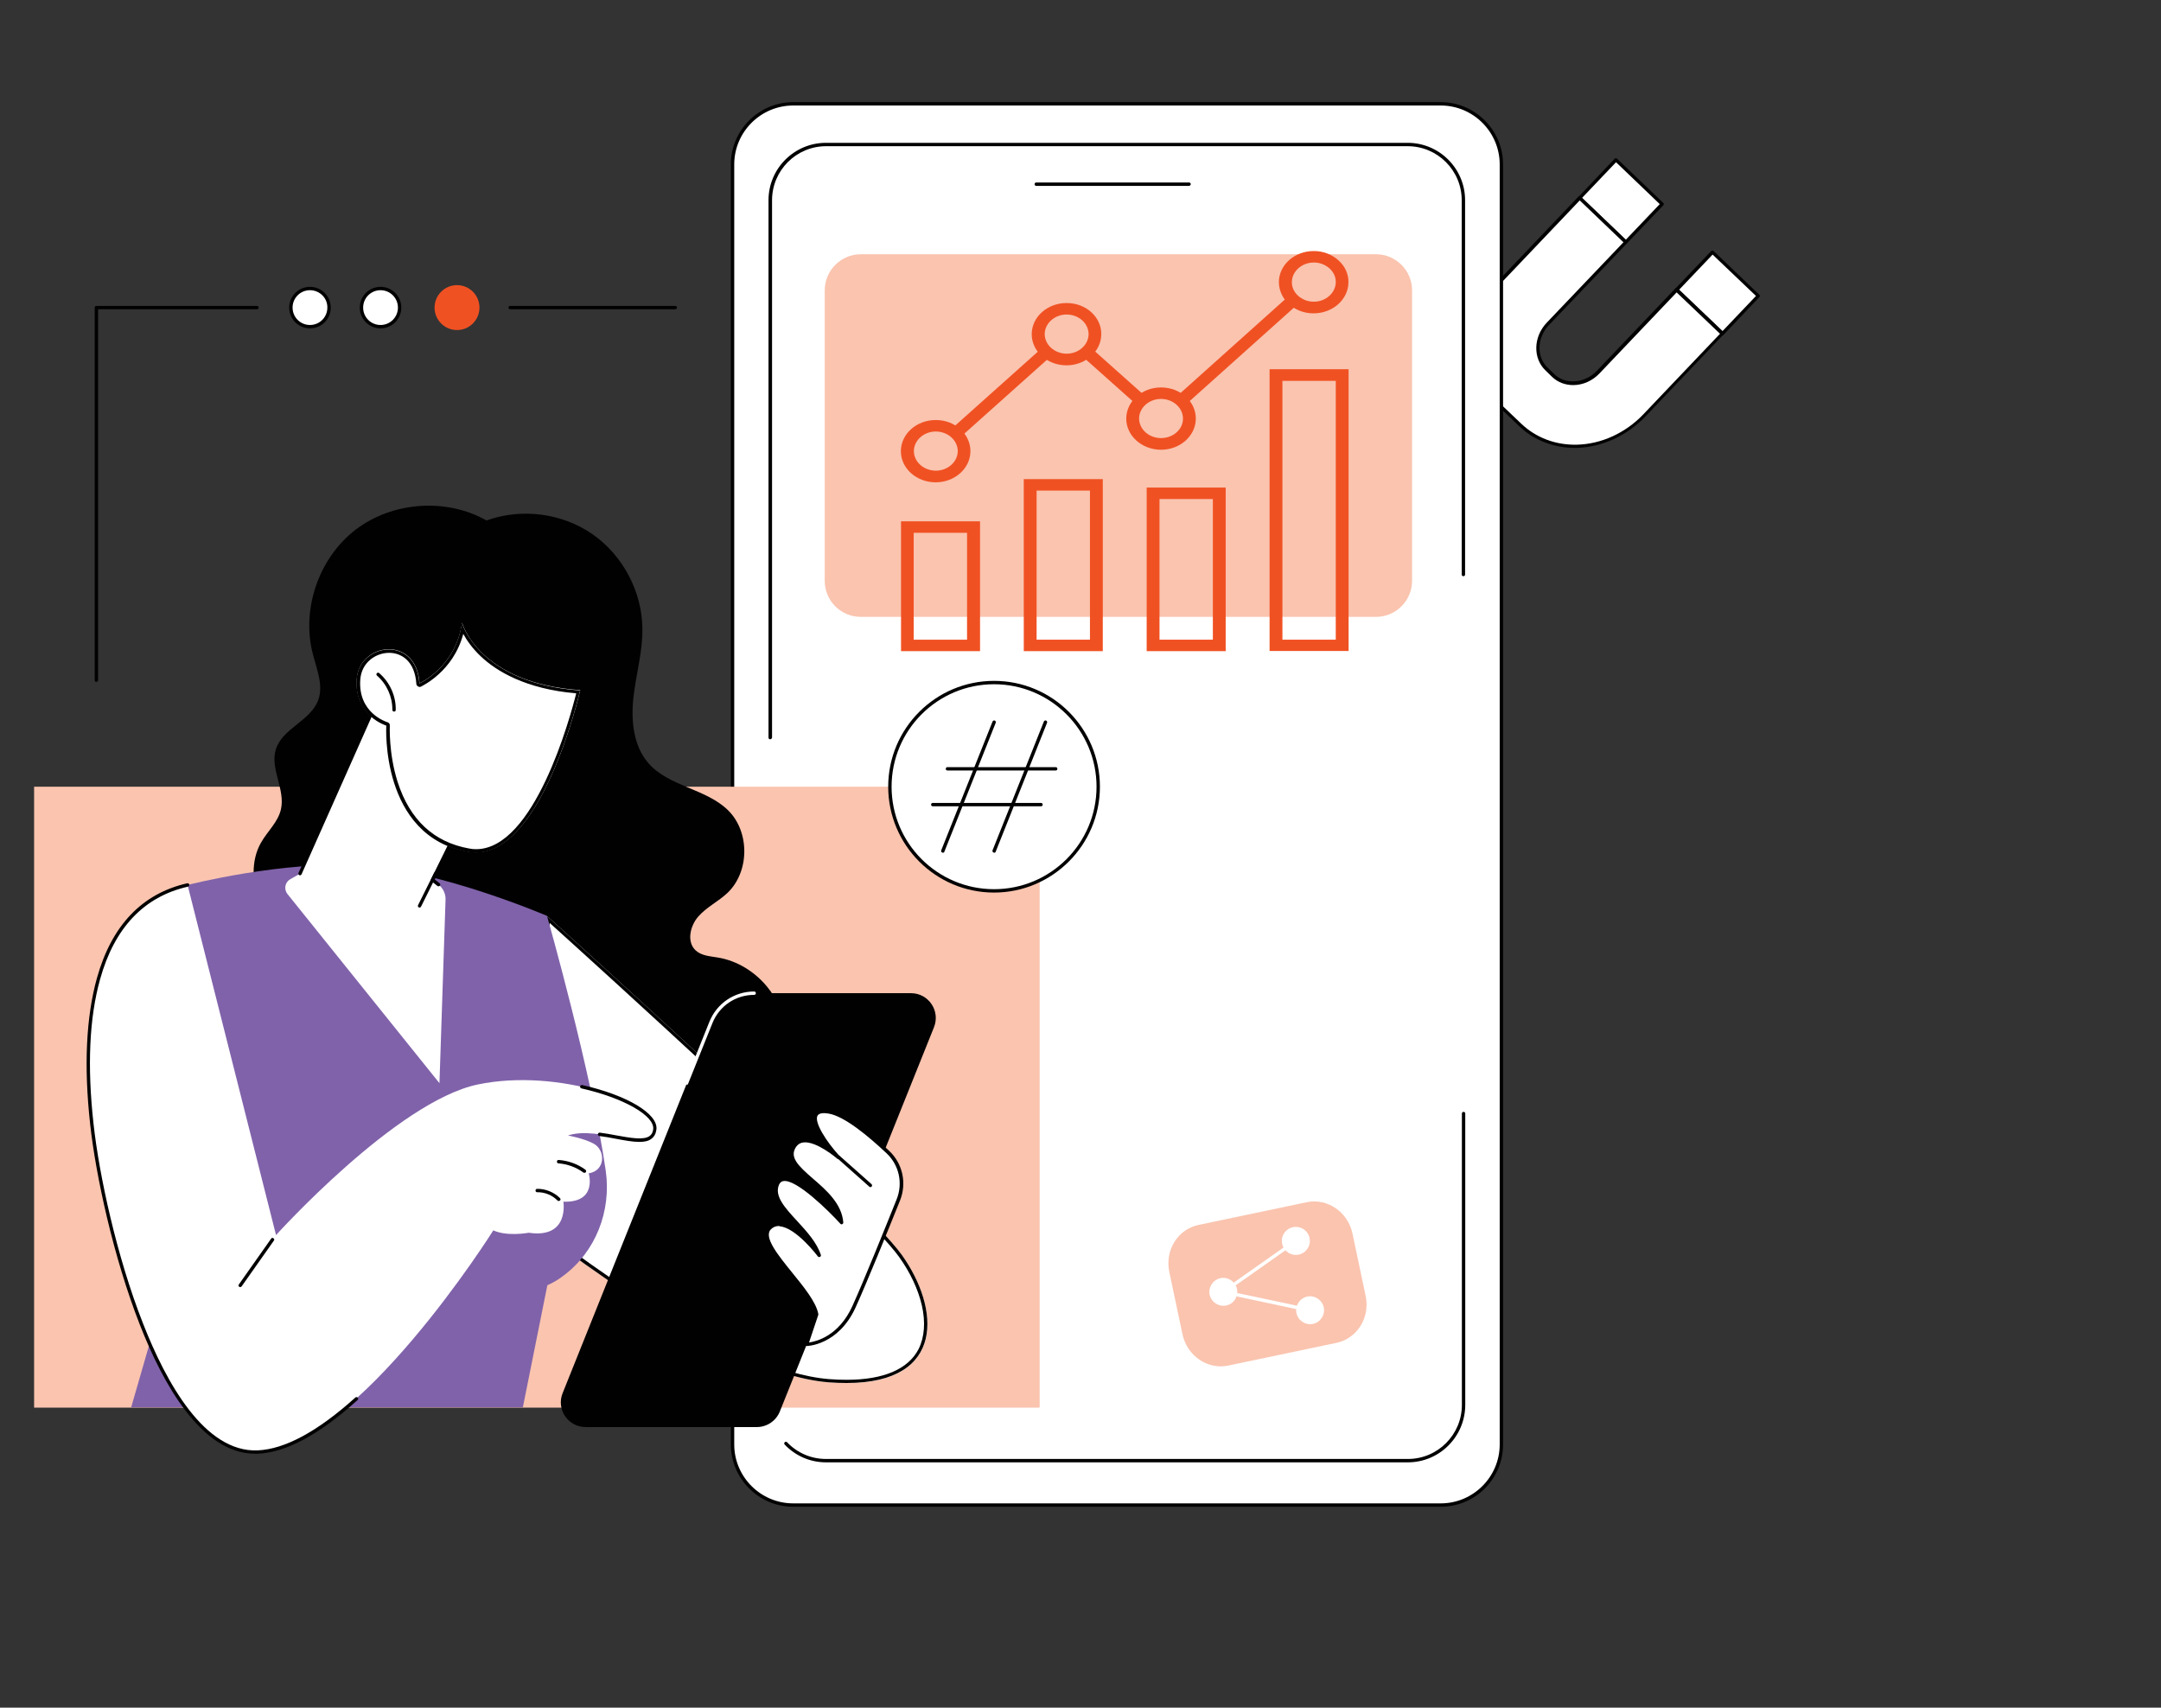 <?xml version="1.0" encoding="UTF-8"?>
<!-- Generator: Adobe Illustrator 24.3.0, SVG Export Plug-In . SVG Version: 6.00 Build 0)  -->
<svg xmlns="http://www.w3.org/2000/svg" xmlns:xlink="http://www.w3.org/1999/xlink" version="1.1" id="Layer_1" x="0px" y="0px" viewBox="0 0 1280 1011.5" style="enable-background:new 0 0 1280 1011.5;" xml:space="preserve">
<rect x="0" y="0" width="1280" height="1011.5" fill="#333333" stroke="none"/>
<style type="text/css">
	.st0{fill:#FFFFFF;}
	.st1{fill:#010101;}
	.st2{fill:#FAC4AF;}
	.st3{fill:#8062AA;}
	.st4{fill:#F05123;}
</style>
<g id="Viral_content_00000046314418628656287710000000066983998026969264_">
	<g>
		<g>
			<polygon class="st0" points="963.1,143.4 984.5,120.9 957.1,94.7 935.7,117.2    "></polygon>
			<path class="st1" d="M963.1,144.4c-0.3,0-0.5-0.1-0.7-0.3L935,118c-0.4-0.4-0.4-1,0-1.4L956.4,94c0.2-0.2,0.4-0.3,0.7-0.3     c0.2,0,0.5,0.1,0.7,0.3l27.4,26.2c0.4,0.4,0.4,1,0,1.4l-21.5,22.5C963.6,144.3,963.4,144.4,963.1,144.4     C963.1,144.4,963.1,144.4,963.1,144.4z M937.1,117.2l25.9,24.8l20.1-21.1l-25.9-24.8L937.1,117.2z"></path>
		</g>
		<g>
			<polygon class="st0" points="1020.3,197.5 1041.2,175.6 1041.5,175.3 1014.3,149.4 993.2,171.6    "></polygon>
			<path class="st1" d="M1020.3,198.5c-0.3,0-0.5-0.1-0.7-0.3l-27.2-25.9c-0.4-0.4-0.4-1,0-1.4l21.2-22.2c0.2-0.2,0.4-0.3,0.7-0.3     c0.2,0,0.5,0.1,0.7,0.3l27.1,25.9c0.4,0.4,0.4,1,0,1.4l-0.3,0.3l-20.9,22C1020.9,198.4,1020.6,198.5,1020.3,198.5     C1020.3,198.5,1020.3,198.5,1020.3,198.5z M994.6,171.6l25.7,24.5l19.8-20.8l-25.7-24.5L994.6,171.6z"></path>
		</g>
		<g>
			<path class="st0" d="M993.2,171.6l-46.4,48.7c-7.6,7.9-19.5,8.8-26.6,2l-3.9-3.8c-7.1-6.8-6.8-18.8,0.8-26.7l46.2-48.4     l-27.4-26.2l-45.9,48.2c-20.9,22-21.9,55.1-2.1,74l12.8,12.2c19.8,18.9,52.7,16.4,73.7-5.6l46.2-48.5L993.2,171.6z"></path>
			<path class="st1" d="M932.8,265.3c-12.6,0-24.4-4.6-33.1-13l-12.8-12.2c-20.1-19.2-19.2-53,2.1-75.4l45.9-48.2     c0.2-0.2,0.4-0.3,0.7-0.3c0.3,0,0.5,0.1,0.7,0.3l27.4,26.2c0.4,0.4,0.4,1,0,1.4l-46.2,48.4c-7.2,7.5-7.5,18.9-0.8,25.3l3.9,3.8     c3,2.9,7.1,4.4,11.5,4.3c5.1-0.1,10.1-2.4,13.8-6.3l46.4-48.7c0.2-0.2,0.4-0.3,0.7-0.3c0.3,0,0.5,0.1,0.7,0.3l27.1,25.9     c0.4,0.4,0.4,1,0,1.4l-46.2,48.5c-10.9,11.4-25.7,18.2-40.7,18.6C933.7,265.3,933.2,265.3,932.8,265.3z M935.7,118.7l-45.2,47.5     c-20.5,21.5-21.5,54.1-2.2,72.6l12.8,12.2c8.7,8.3,20.4,12.7,32.9,12.4c14.4-0.3,28.8-6.9,39.3-17.9l45.5-47.8l-25.7-24.5     l-45.7,48c-4.1,4.3-9.6,6.8-15.2,6.9c-4.9,0.1-9.5-1.6-12.9-4.9l-3.9-3.8c-7.5-7.2-7.2-19.8,0.7-28.2l45.5-47.7L935.7,118.7z"></path>
		</g>
	</g>
	<g>
		<g>
			<path class="st0" d="M469.8,891.5h383.6c19.7,0,35.9-16.2,35.9-35.9V97.4c0-19.7-16.2-35.9-35.9-35.9H469.8     c-19.7,0-35.9,16.2-35.9,35.9v758.2C433.9,875.4,450.1,891.5,469.8,891.5z"></path>
			<path class="st1" d="M853.4,892.5H469.8c-20.3,0-36.9-16.6-36.9-36.9V97.4c0-20.3,16.6-36.9,36.9-36.9h383.6     c20.3,0,36.9,16.6,36.9,36.9v758.2C890.3,876,873.7,892.5,853.4,892.5z M469.8,62.5c-19.2,0-34.9,15.7-34.9,34.9v758.2     c0,19.2,15.7,34.9,34.9,34.9h383.6c19.2,0,34.9-15.7,34.9-34.9V97.4c0-19.2-15.7-34.9-34.9-34.9H469.8z"></path>
		</g>
		<path class="st1" d="M833.9,866.2H489.3c-9.3,0-18-3.7-24.5-10.5c-0.4-0.4-0.4-1,0-1.4c0.4-0.4,1-0.4,1.4,0    c6.1,6.4,14.3,9.9,23.1,9.9h344.6c17.7,0,32-14.4,32-32V659.6c0-0.6,0.4-1,1-1c0.6,0,1,0.4,1,1v172.5    C867.9,850.9,852.7,866.2,833.9,866.2z"></path>
		<path class="st1" d="M456.2,437.9c-0.6,0-1-0.4-1-1V118.6c0-18.8,15.3-34,34-34h344.6c18.8,0,34,15.3,34,34v221.7c0,0.6-0.4,1-1,1    c-0.6,0-1-0.4-1-1V118.6c0-17.7-14.4-32-32-32H489.3c-17.7,0-32,14.4-32,32v318.3C457.2,437.4,456.8,437.9,456.2,437.9z"></path>
		<g>
			<path class="st0" d="M704.3,109.1h-90.5H704.3z"></path>
			<path class="st1" d="M704.3,110.1h-90.5c-0.6,0-1-0.4-1-1c0-0.6,0.4-1,1-1h90.5c0.6,0,1,0.4,1,1     C705.3,109.6,704.8,110.1,704.3,110.1z"></path>
		</g>
		<g>
			<path class="st2" d="M509.9,365.4H815c11.8,0,21.4-9.6,21.4-21.4V172c0-11.8-9.6-21.4-21.4-21.4H509.9     c-11.8,0-21.4,9.6-21.4,21.4v172C488.5,355.9,498.1,365.4,509.9,365.4z"></path>
		</g>
	</g>
	<g>
		<rect x="20.2" y="466" class="st2" width="595.6" height="367.8"></rect>
		<g>
			<g>
				<path class="st1" d="M454.4,584.5c-7.3-8.9-17.7-15.4-29.1-17.3c-4.6-0.8-9.7-1-13.2-4.2c-5.5-5-3.4-14.5,1.5-20.1      s11.9-8.9,17.3-14c13.1-12.5,13.3-36,0.5-48.8c-13.1-13-35.1-14.1-47.3-28c-9-10.3-10.4-25.3-8.9-39c1.5-13.6,5.5-27,5.3-40.8      c-0.2-21.9-11.6-43.4-29.6-55.9c-18-12.5-42.1-15.6-62.7-8.1c-23.9-13.5-55.7-11.2-77.5,5.4c-21.8,16.7-32.2,46.8-25.5,73.3      c2.3,9.2,6.6,19,3.2,27.9c-4.6,12.1-21.1,16.6-25,28.9c-3.6,11.5,5.7,23.8,3,35.6c-1.7,7.6-8.1,13.1-11.9,19.9      c-5.9,10.5-5.2,23.8-0.9,35s12,20.9,19.9,30c49.4,56.7,116.4,100.7,191,111c39.2,5.4,105.5-14.9,100.5-65.7      C464.3,600.5,460.3,591.7,454.4,584.5z"></path>
			</g>
			<g>
				<path class="st0" d="M324,542.6c0,0,186.6,167.7,210.2,200.9c23.7,33.2,26.5,80.9-43.3,75.3c-69.8-5.5-183.8-99.9-183.8-99.9      L324,542.6z"></path>
				<path class="st1" d="M325.6,546.7c23.9,21.6,185.4,167.5,207,197.9c6.6,9.2,11.2,19.1,13.4,28.5c2.3,10,1.6,19-1.9,26      c-6.1,11.9-20.8,18.2-42.5,18.2c-3.3,0-6.8-0.1-10.5-0.4c-28.2-2.2-68.7-20.1-117.1-51.7c-33.3-21.7-59.8-43.1-64.8-47.1      L325.6,546.7z M324,542.6l-16.9,176.3c0,0,114,94.4,183.8,99.9c3.8,0.3,7.3,0.4,10.6,0.4c58.8,0,55.1-44.4,32.7-75.8      C510.5,710.2,324,542.6,324,542.6z"></path>
			</g>
			<path class="st3" d="M111.1,524.2c0,0,56.6-14.6,103.7-11.5c47,3.1,109.2,29.8,109.2,29.8s26.5,93.1,34.8,151     c3.4,23.9-6,48.1-25.4,62.4c-2.9,2.2-6,4-9.2,5.4l-14.5,72.3h-232l23.4-81L111.1,524.2z"></path>
			<g>
				<g>
					<path class="st1" d="M346.9,845.3h101.4c6,0,11.4-3.7,13.6-9.2l91.3-227.6c3.9-9.7-3.2-20.2-13.6-20.2h-92.7       c-11.3,0-21.4,6.9-25.6,17.3l-88,219.5C329.3,834.8,336.5,845.3,346.9,845.3z"></path>
					<path class="st0" d="M406.8,642.5c-0.1,0-0.2,0-0.4-0.1c-0.5-0.2-0.8-0.8-0.6-1.3l14.4-35.9c4.4-10.9,14.8-17.9,26.5-17.9       c0.6,0,1,0.4,1,1c0,0.6-0.4,1-1,1c-10.9,0-20.6,6.5-24.7,16.7l-14.4,35.9C407.6,642.3,407.2,642.5,406.8,642.5z"></path>
				</g>
				<g>
					<g>
						<path class="st0" d="M483.8,778.5l-6,17.8c0,0,18-0.1,28-22.4c6.7-14.8,18.8-44.8,26.2-63.2c3.9-9.8,1.5-21-6.2-28.3        c-10.5-9.9-25.2-22.3-35-23.9c-16.6-2.7-3.5,16.7,5.9,26.9c0,0-19-16.5-25.7-7.2c-10.1,14.1,25.9,23.7,27.6,45.7        c0,0-32.5-35.9-38-22.8c-5.3,12.7,19.3,25.7,24.8,42.1c0,0-19.3-25.8-29.4-16.1C446.6,736.4,480.8,762.9,483.8,778.5z"></path>
						<path class="st1" d="M477.8,797.3c-0.3,0-0.6-0.2-0.8-0.4c-0.2-0.3-0.2-0.6-0.1-0.9l5.9-17.6c-1.4-6.5-8.3-15.1-15.1-23.4        c-9.5-11.7-18.4-22.7-12.4-28.4c1.9-1.8,4.3-2.7,6.9-2.4c6.4,0.5,13.6,6.9,18.5,12.1c-2.7-4-6.3-7.9-9.7-11.7        c-7.4-8.1-14.5-15.8-11.2-23.7c0.8-1.9,2.2-3.1,4.1-3.4c8.6-1.5,26.9,16.7,33.3,23.5c-2.1-8.7-9.8-15.4-16.7-21.4        c-8.2-7.1-15.9-13.8-10.2-21.8c1.3-1.9,3.2-3,5.5-3.2c4.6-0.5,10.4,2.3,14.8,5.1c-5.4-7-10.3-15.5-8-19.8        c1.2-2.2,4.1-3,8.5-2.3c10,1.6,24.9,14,35.6,24.1c8,7.6,10.5,19.1,6.4,29.4c-6.9,17.2-19.5,48.3-26.3,63.3        C496.5,797,478,797.3,477.8,797.3C477.8,797.3,477.8,797.3,477.8,797.3z M461.4,726.2c-1.8,0-3.4,0.6-4.7,1.9        c-4.7,4.5,4.1,15.3,12.5,25.7c7,8.6,14.2,17.5,15.5,24.5c0,0.2,0,0.3,0,0.5l-5.5,16.4c4.4-0.6,17.7-3.9,25.7-21.6        c6.8-15,19.3-46,26.2-63.2c3.8-9.5,1.5-20.2-5.9-27.2c-10.5-9.9-25-22.1-34.5-23.6c-2.4-0.4-5.5-0.5-6.5,1.3        c-2,3.8,5.1,15.2,13.2,24c0.4,0.4,0.4,1,0,1.4c-0.4,0.4-1,0.4-1.4,0.1c-0.1-0.1-12.3-10.6-20.1-9.7c-1.8,0.2-3.1,1-4.2,2.4        c-4.4,6.2,0.9,11.3,9.9,19.1c8,6.9,17,14.8,17.9,25.9c0,0.4-0.2,0.8-0.6,1c-0.4,0.2-0.9,0.1-1.1-0.2        c-6.8-7.5-26.1-26.6-33.8-25.3c-1.2,0.2-2,0.9-2.6,2.2c-2.8,6.7,3.5,13.6,10.9,21.6c5.7,6.2,11.5,12.6,13.9,19.9        c0.2,0.5-0.1,1-0.5,1.2c-0.4,0.2-1,0.1-1.3-0.3c-0.1-0.2-12.9-17.1-22.6-17.8C461.8,726.2,461.6,726.2,461.4,726.2z"></path>
					</g>
					<path class="st1" d="M515.6,703.2c-0.2,0-0.5-0.1-0.7-0.3l-18.8-16.7c-0.4-0.4-0.5-1-0.1-1.4c0.4-0.4,1-0.5,1.4-0.1l18.8,16.7       c0.4,0.4,0.5,1,0.1,1.4C516.1,703.1,515.8,703.2,515.6,703.2z"></path>
				</g>
			</g>
			<g>
				<path class="st0" d="M111.1,524.2l52.4,207.4c0,0,71.2-79,119.4-89.2c48.2-10.1,106.9,11.4,104.9,26.6      c-2,15.2-32.8-2.7-51.4,3.6c0,0,9.2,1.6,15.2,4.8c7.2,3.9,7.1,16.1-2.9,17.6c0,0,5.4,17.5-15,16.8c0,0,3.7,22-20.5,18.4      c0,0-12.7,2.4-21-1.4c0,0-80.8,128.6-139.6,131.2c-58.8,2.6-92.3-140-98.3-194.2C48.5,611.6,52.1,537.7,111.1,524.2z"></path>
				<path class="st1" d="M151.1,861.1c-31.7,0-54.6-41.4-68.3-76.5c-15.7-40.1-26.1-88.5-29.4-118.7c-3.8-34.4-2.4-63.5,4-86.5      c8.7-31.2,26.7-50.1,53.5-56.2c0.5-0.1,1.1,0.2,1.2,0.8c0.1,0.5-0.2,1.1-0.8,1.2c-26,5.9-43.5,24.3-52,54.8      c-6.4,22.8-7.7,51.6-3.9,85.7c3.3,30.1,13.6,78.3,29.3,118.2c13.7,35.1,36.6,76.6,68,75.2c16.1-0.7,35.6-11.3,57.8-31.3      c0.4-0.4,1-0.3,1.4,0.1c0.4,0.4,0.3,1-0.1,1.4c-22.6,20.4-42.4,31.1-59.1,31.8C152.2,861.1,151.7,861.1,151.1,861.1z"></path>
				<path class="st1" d="M378.7,676.4c-4,0-8.8-0.9-14.1-1.9c-3.1-0.6-6.4-1.2-9.6-1.6c-0.5-0.1-0.9-0.6-0.9-1.1      c0.1-0.5,0.6-0.9,1.1-0.9c3.3,0.4,6.5,1,9.7,1.6c8.4,1.5,16.3,3,19.9,0.4c1.2-0.9,1.9-2.2,2.1-4c1-8-17.6-18.6-42.5-24.2      c-0.5-0.1-0.9-0.7-0.8-1.2c0.1-0.5,0.7-0.9,1.2-0.8c26.7,6,45.2,17.1,44,26.4c-0.3,2.4-1.3,4.2-2.9,5.4      C384.2,675.9,381.7,676.4,378.7,676.4z"></path>
				<path class="st1" d="M346.1,694.7c-0.2,0-0.4-0.1-0.6-0.2c-4.2-3.1-9.5-5-14.7-5.4c-0.6,0-1-0.5-0.9-1.1c0-0.6,0.5-1,1.1-0.9      c5.6,0.4,11.2,2.4,15.8,5.8c0.4,0.3,0.5,1,0.2,1.4C346.8,694.6,346.5,694.7,346.1,694.7z"></path>
				<path class="st1" d="M330.9,711.4c-0.3,0-0.5-0.1-0.7-0.3c-3.1-3.2-7.6-5-12-4.9c-0.6,0-1-0.4-1-1c0-0.6,0.4-1,1-1      c4.9-0.1,10,2,13.5,5.5c0.4,0.4,0.4,1,0,1.4C331.4,711.3,331.1,711.4,330.9,711.4z"></path>
				<path class="st1" d="M142.3,762.4c-0.2,0-0.4-0.1-0.6-0.2c-0.5-0.3-0.6-0.9-0.2-1.4l19.1-27.1c0.3-0.5,0.9-0.6,1.4-0.2      c0.5,0.3,0.6,0.9,0.2,1.4L143.1,762C142.9,762.2,142.6,762.4,142.3,762.4z"></path>
			</g>
			<g>
				<path class="st0" d="M171.9,520.8l5.8-3.3l51.9-116.6l51.7,69.5l-25,50.8l3.5,2.8c2.7,2.2,4.3,5.6,4.1,9.1l-3.6,108.5l-90-112      C168,526.7,168.8,522.6,171.9,520.8z"></path>
				<path class="st1" d="M259.7,525c-0.2,0-0.4-0.1-0.6-0.2l-3.5-2.8c-0.4-0.3-0.5-0.8-0.3-1.2l24.8-50.3l-50.3-67.7l-51.2,115.1      c-0.2,0.5-0.8,0.7-1.3,0.5c-0.5-0.2-0.7-0.8-0.5-1.3l51.9-116.6c0.1-0.3,0.5-0.5,0.8-0.6c0.4,0,0.7,0.1,0.9,0.4l51.7,69.5      c0.2,0.3,0.3,0.7,0.1,1l-24.7,50.1l2.9,2.3c0.4,0.3,0.5,1,0.2,1.4C260.2,524.9,260,525,259.7,525z"></path>
				<path class="st1" d="M248.5,537.6c-0.1,0-0.3,0-0.4-0.1c-0.5-0.2-0.7-0.8-0.5-1.3l9.5-19.1c0.2-0.5,0.8-0.7,1.3-0.5      c0.5,0.2,0.7,0.8,0.5,1.3l-9.5,19.1C249.2,537.4,248.8,537.6,248.5,537.6z"></path>
			</g>
			<g>
				<g>
					<path class="st0" d="M343.7,408.8c0,0-23.6,103.2-66.2,95.7c-52.4-9.3-48.6-74.9-48.6-74.9s-19-5.7-17.6-27.3       c1.4-21.6,35.3-26.5,37.2,2.4c0,0,21.4-9.4,25.2-35.9C273.6,368.9,283.5,404.7,343.7,408.8z"></path>
					<path class="st1" d="M274.4,375.5c2,3.6,5.2,8.4,10.4,13.3c9.1,8.6,26.3,19.3,56.5,21.9c-3.6,14.4-24.8,92.3-59.3,92.3       c-1.4,0-2.7-0.1-4.1-0.4c-20.9-3.7-35.2-17-42.4-39.5c-5.4-17-4.6-33.2-4.6-33.3c0.1-0.9-0.5-1.8-1.4-2       c-0.7-0.2-17.5-5.5-16.1-25.2c0.7-10.3,9.3-15.9,17.1-15.9c7.2,0,15.2,4.8,16.1,18.3c0,0.7,0.4,1.2,1,1.6       c0.3,0.2,0.7,0.3,1,0.3c0.3,0,0.5-0.1,0.8-0.2C250.1,406.2,268.4,397.9,274.4,375.5z M273.6,368.9       c-3.7,26.5-25.2,35.9-25.2,35.9c-0.9-14.1-9.4-20.1-18.1-20.1c-9.1,0-18.4,6.7-19.1,17.8c-1.4,21.6,17.6,27.3,17.6,27.3       s-3.8,65.6,48.6,74.9c1.5,0.3,3,0.4,4.4,0.4c39.8,0,61.8-96.1,61.8-96.1C283.5,404.7,273.6,368.9,273.6,368.9z"></path>
				</g>
				<path class="st1" d="M233.4,421.5C233.4,421.5,233.4,421.5,233.4,421.5c-0.6,0-1-0.5-1-1c0.1-7.7-3.3-15.3-9.1-20.3      c-0.4-0.4-0.5-1-0.1-1.4c0.4-0.4,1-0.5,1.4-0.1c6.3,5.4,10,13.6,9.8,21.9C234.4,421.1,234,421.5,233.4,421.5z"></path>
			</g>
		</g>
	</g>
	<g>
		<g>
			<g>
				<g>
					<g>
						
							<ellipse transform="matrix(0.16 -0.987 0.987 0.16 -25.617 334.282)" class="st0" cx="183.6" cy="182.2" rx="11.3" ry="11.3"></ellipse>
						<path class="st1" d="M183.6,194.5c-6.8,0-12.3-5.5-12.3-12.3c0-6.8,5.5-12.3,12.3-12.3c6.8,0,12.3,5.5,12.3,12.3        C196,189,190.4,194.5,183.6,194.5z M183.6,171.9c-5.7,0-10.3,4.6-10.3,10.3c0,5.7,4.6,10.3,10.3,10.3        c5.7,0,10.3-4.6,10.3-10.3C194,176.5,189.3,171.9,183.6,171.9z"></path>
					</g>
					<g>
						<path class="st0" d="M236.7,182.2c0,6.2-5.1,11.3-11.3,11.3c-6.2,0-11.3-5.1-11.3-11.3c0-6.2,5.1-11.3,11.3-11.3        C231.6,170.9,236.7,175.9,236.7,182.2z"></path>
						<path class="st1" d="M225.4,194.5c-6.8,0-12.3-5.5-12.3-12.3c0-6.8,5.5-12.3,12.3-12.3c6.8,0,12.3,5.5,12.3,12.3        C237.7,189,232.2,194.5,225.4,194.5z M225.4,171.9c-5.7,0-10.3,4.6-10.3,10.3c0,5.7,4.6,10.3,10.3,10.3        c5.7,0,10.3-4.6,10.3-10.3C235.7,176.5,231.1,171.9,225.4,171.9z"></path>
					</g>
					<circle class="st4" cx="270.7" cy="182.2" r="13.3"></circle>
				</g>
			</g>
			<path class="st1" d="M57.1,403.9c-0.6,0-1-0.4-1-1V182.2c0-0.6,0.4-1,1-1h95.1c0.6,0,1,0.4,1,1c0,0.6-0.4,1-1,1H58.1v219.8     C58.1,403.5,57.6,403.9,57.1,403.9z"></path>
			<path class="st1" d="M400,183.2h-97.8c-0.6,0-1-0.4-1-1c0-0.6,0.4-1,1-1H400c0.6,0,1,0.4,1,1C401,182.7,400.5,183.2,400,183.2z"></path>
		</g>
		<g>
			<g>
				<g>
				</g>
			</g>
		</g>
		<g>
			<g>
				<g>
					<path class="st2" d="M727.4,808.9l64.3-13.5c12.2-2.6,19.9-15,17.2-27.8l-7.8-36.9c-2.7-12.8-14.8-21.1-27-18.6l-64.3,13.5       c-12.2,2.6-19.9,15-17.2,27.8l7.8,36.9C703.1,803.1,715.2,811.4,727.4,808.9z"></path>
					<g>
						<path class="st0" d="M732.7,763.5c-1-4.5-5.4-7.3-9.8-6.4c-4.5,1-7.3,5.4-6.4,9.8c1,4.5,5.4,7.3,9.8,6.4        C730.8,772.4,733.6,768,732.7,763.5z"></path>
						<g>
							<path class="st0" d="M784.1,774.4c-1-4.5-5.4-7.3-9.8-6.4c-4.5,1-7.3,5.4-6.4,9.8c1,4.5,5.4,7.3,9.8,6.4         S785,778.9,784.1,774.4z"></path>
							<path class="st0" d="M767.9,775.4c-0.1,0-0.1,0-0.2,0l-34.8-7.4c-0.5-0.1-0.9-0.6-0.8-1.2c0.1-0.5,0.6-0.9,1.2-0.8l34.8,7.4         c0.5,0.1,0.9,0.6,0.8,1.2C768.8,775.1,768.3,775.4,767.9,775.4z"></path>
						</g>
						<g>
							
								<ellipse transform="matrix(3.797751e-03 -1 1 3.797751e-03 29.636 1499.737)" class="st0" cx="767.5" cy="735" rx="8.3" ry="8.3"></ellipse>
							<path class="st0" d="M731.7,761.3c-0.3,0-0.6-0.1-0.8-0.4c-0.3-0.5-0.2-1.1,0.2-1.4l29.1-20.5c0.5-0.3,1.1-0.2,1.4,0.2         c0.3,0.5,0.2,1.1-0.2,1.4l-29.1,20.5C732.1,761.3,731.9,761.3,731.7,761.3z"></path>
						</g>
					</g>
				</g>
			</g>
			<g>
				<g>
					
						<ellipse transform="matrix(0.16 -0.987 0.987 0.16 34.508 972.517)" class="st0" cx="588.8" cy="466" rx="61.7" ry="61.7"></ellipse>
					<path class="st1" d="M588.8,528.7c-34.6,0-62.7-28.1-62.7-62.7s28.1-62.7,62.7-62.7c34.6,0,62.7,28.1,62.7,62.7       S623.3,528.7,588.8,528.7z M588.8,405.3c-33.5,0-60.7,27.2-60.7,60.7c0,33.5,27.2,60.7,60.7,60.7s60.7-27.2,60.7-60.7       C649.5,432.5,622.2,405.3,588.8,405.3z"></path>
				</g>
				<g>
					<g>
						<path class="st1" d="M558.5,505.1c-0.1,0-0.2,0-0.4-0.1c-0.5-0.2-0.8-0.8-0.6-1.3l30.4-76.3c0.2-0.5,0.8-0.8,1.3-0.6        c0.5,0.2,0.8,0.8,0.6,1.3l-30.4,76.3C559.3,504.9,558.9,505.1,558.5,505.1z"></path>
						<path class="st1" d="M588.9,505.1c-0.1,0-0.2,0-0.4-0.1c-0.5-0.2-0.8-0.8-0.6-1.3l30.4-76.3c0.2-0.5,0.8-0.8,1.3-0.6        c0.5,0.2,0.8,0.8,0.6,1.3l-30.4,76.3C589.7,504.9,589.3,505.1,588.9,505.1z"></path>
					</g>
					<g>
						<path class="st1" d="M625.3,456.4h-64.1c-0.6,0-1-0.4-1-1c0-0.6,0.4-1,1-1h64.1c0.6,0,1,0.4,1,1        C626.3,456,625.9,456.4,625.3,456.4z"></path>
						<path class="st1" d="M616.6,477.6h-64.1c-0.6,0-1-0.4-1-1s0.4-1,1-1h64.1c0.6,0,1,0.4,1,1S617.2,477.6,616.6,477.6z"></path>
					</g>
				</g>
			</g>
		</g>
	</g>
</g>
<g>
	<g>
		<path class="st4" d="M792.8,154.2c-3.9-3.5-9-5.5-14.5-5.5l-0.2,0c-11.3,0-20.5,8.2-20.6,18.3c0,4.9,2.1,9.6,5.9,13.1    c3.9,3.5,9,5.5,14.5,5.5l0.2,0c11.3,0,20.5-8.2,20.6-18.3C798.8,162.3,796.7,157.7,792.8,154.2z M778.2,178.7l-0.1,0    c-3.5,0-6.7-1.3-9.2-3.5c-2.4-2.2-3.8-5.1-3.7-8.2c0.1-6.3,5.9-11.5,13-11.5l0.1,0c3.5,0,6.7,1.3,9.2,3.5c2.4,2.2,3.8,5.1,3.7,8.2    C791.1,173.5,785.3,178.7,778.2,178.7z"></path>
	</g>
</g>
<g>
	<g>
		<path class="st4" d="M554.4,248.8l-0.2,0c-11.3,0-20.5,8.2-20.6,18.3c-0.1,10.2,9.1,18.5,20.4,18.6h0.2c11.3,0,20.5-8.2,20.6-18.3    C574.9,257.2,565.8,248.8,554.4,248.8z M554.3,278.8l-0.1,0c-7.2-0.1-12.9-5.3-12.9-11.7c0.1-6.3,5.9-11.5,13-11.5h0.1    c7.2,0.1,12.9,5.3,12.9,11.7C567.2,273.6,561.4,278.8,554.3,278.8z"></path>
	</g>
</g>
<g>
	<g>
		<path class="st4" d="M631.9,179.5l-0.2,0c-11.3,0-20.5,8.2-20.6,18.3c-0.1,10.2,9.1,18.5,20.4,18.6l0.2,0    c11.3,0,20.5-8.2,20.6-18.3C652.5,187.9,643.3,179.5,631.9,179.5z M631.8,209.5l-0.1,0c-7.2-0.1-12.9-5.3-12.9-11.7    c0.1-6.3,5.9-11.5,13-11.5l0.1,0c7.2,0.1,12.9,5.3,12.9,11.7C644.7,204.3,638.9,209.5,631.8,209.5z"></path>
	</g>
</g>
<g>
	<g>
		<path class="st4" d="M687.9,229.5l-0.2,0c-11.3,0-20.5,8.2-20.6,18.3c-0.1,10.2,9.1,18.5,20.4,18.6l0.2,0    c11.3,0,20.5-8.2,20.6-18.3C708.4,237.9,699.3,229.6,687.9,229.5z M687.7,259.5l-0.1,0c-7.2-0.1-12.9-5.3-12.9-11.7    c0.1-6.3,5.9-11.5,13-11.5l0.1,0c7.2,0.1,12.9,5.3,12.9,11.7C700.7,254.4,694.8,259.5,687.7,259.5z"></path>
	</g>
</g>
<g>
	<g>
		<polygon class="st4" points="696.9,234.9 763.5,175.2 768.9,180 702.3,239.7   "></polygon>
	</g>
</g>
<g>
	<g>
		<polygon class="st4" points="640.9,210.9 646.3,206.1 678.6,234.9 673.2,239.7   "></polygon>
	</g>
</g>
<g>
	<g>
		<polygon class="st4" points="563.4,254.2 617.2,206.1 622.6,210.9 568.8,259   "></polygon>
	</g>
</g>
<g>
	<g>
		<path class="st4" d="M752,218.7v166.9h46.8V218.7H752z M759.6,378.9l0-153.3h31.6v153.3H759.6z"></path>
	</g>
</g>
<g>
	<g>
		<path class="st4" d="M679.2,288.8v96.9H726v-96.9H679.2z M718.4,378.9h-31.6v-83.3h31.6V378.9z"></path>
	</g>
</g>
<g>
	<g>
		<path class="st4" d="M606.4,283.8v101.9h46.8V283.8H606.4z M645.6,378.9H614v-88.3h31.6V378.9z"></path>
	</g>
</g>
<g>
	<g>
		<path class="st4" d="M533.7,308.8v76.9h46.8l0-76.9H533.7z M572.8,378.9h-31.6v-63.3h31.6C572.8,315.6,572.8,378.9,572.8,378.9z"></path>
	</g>
</g>
</svg>
